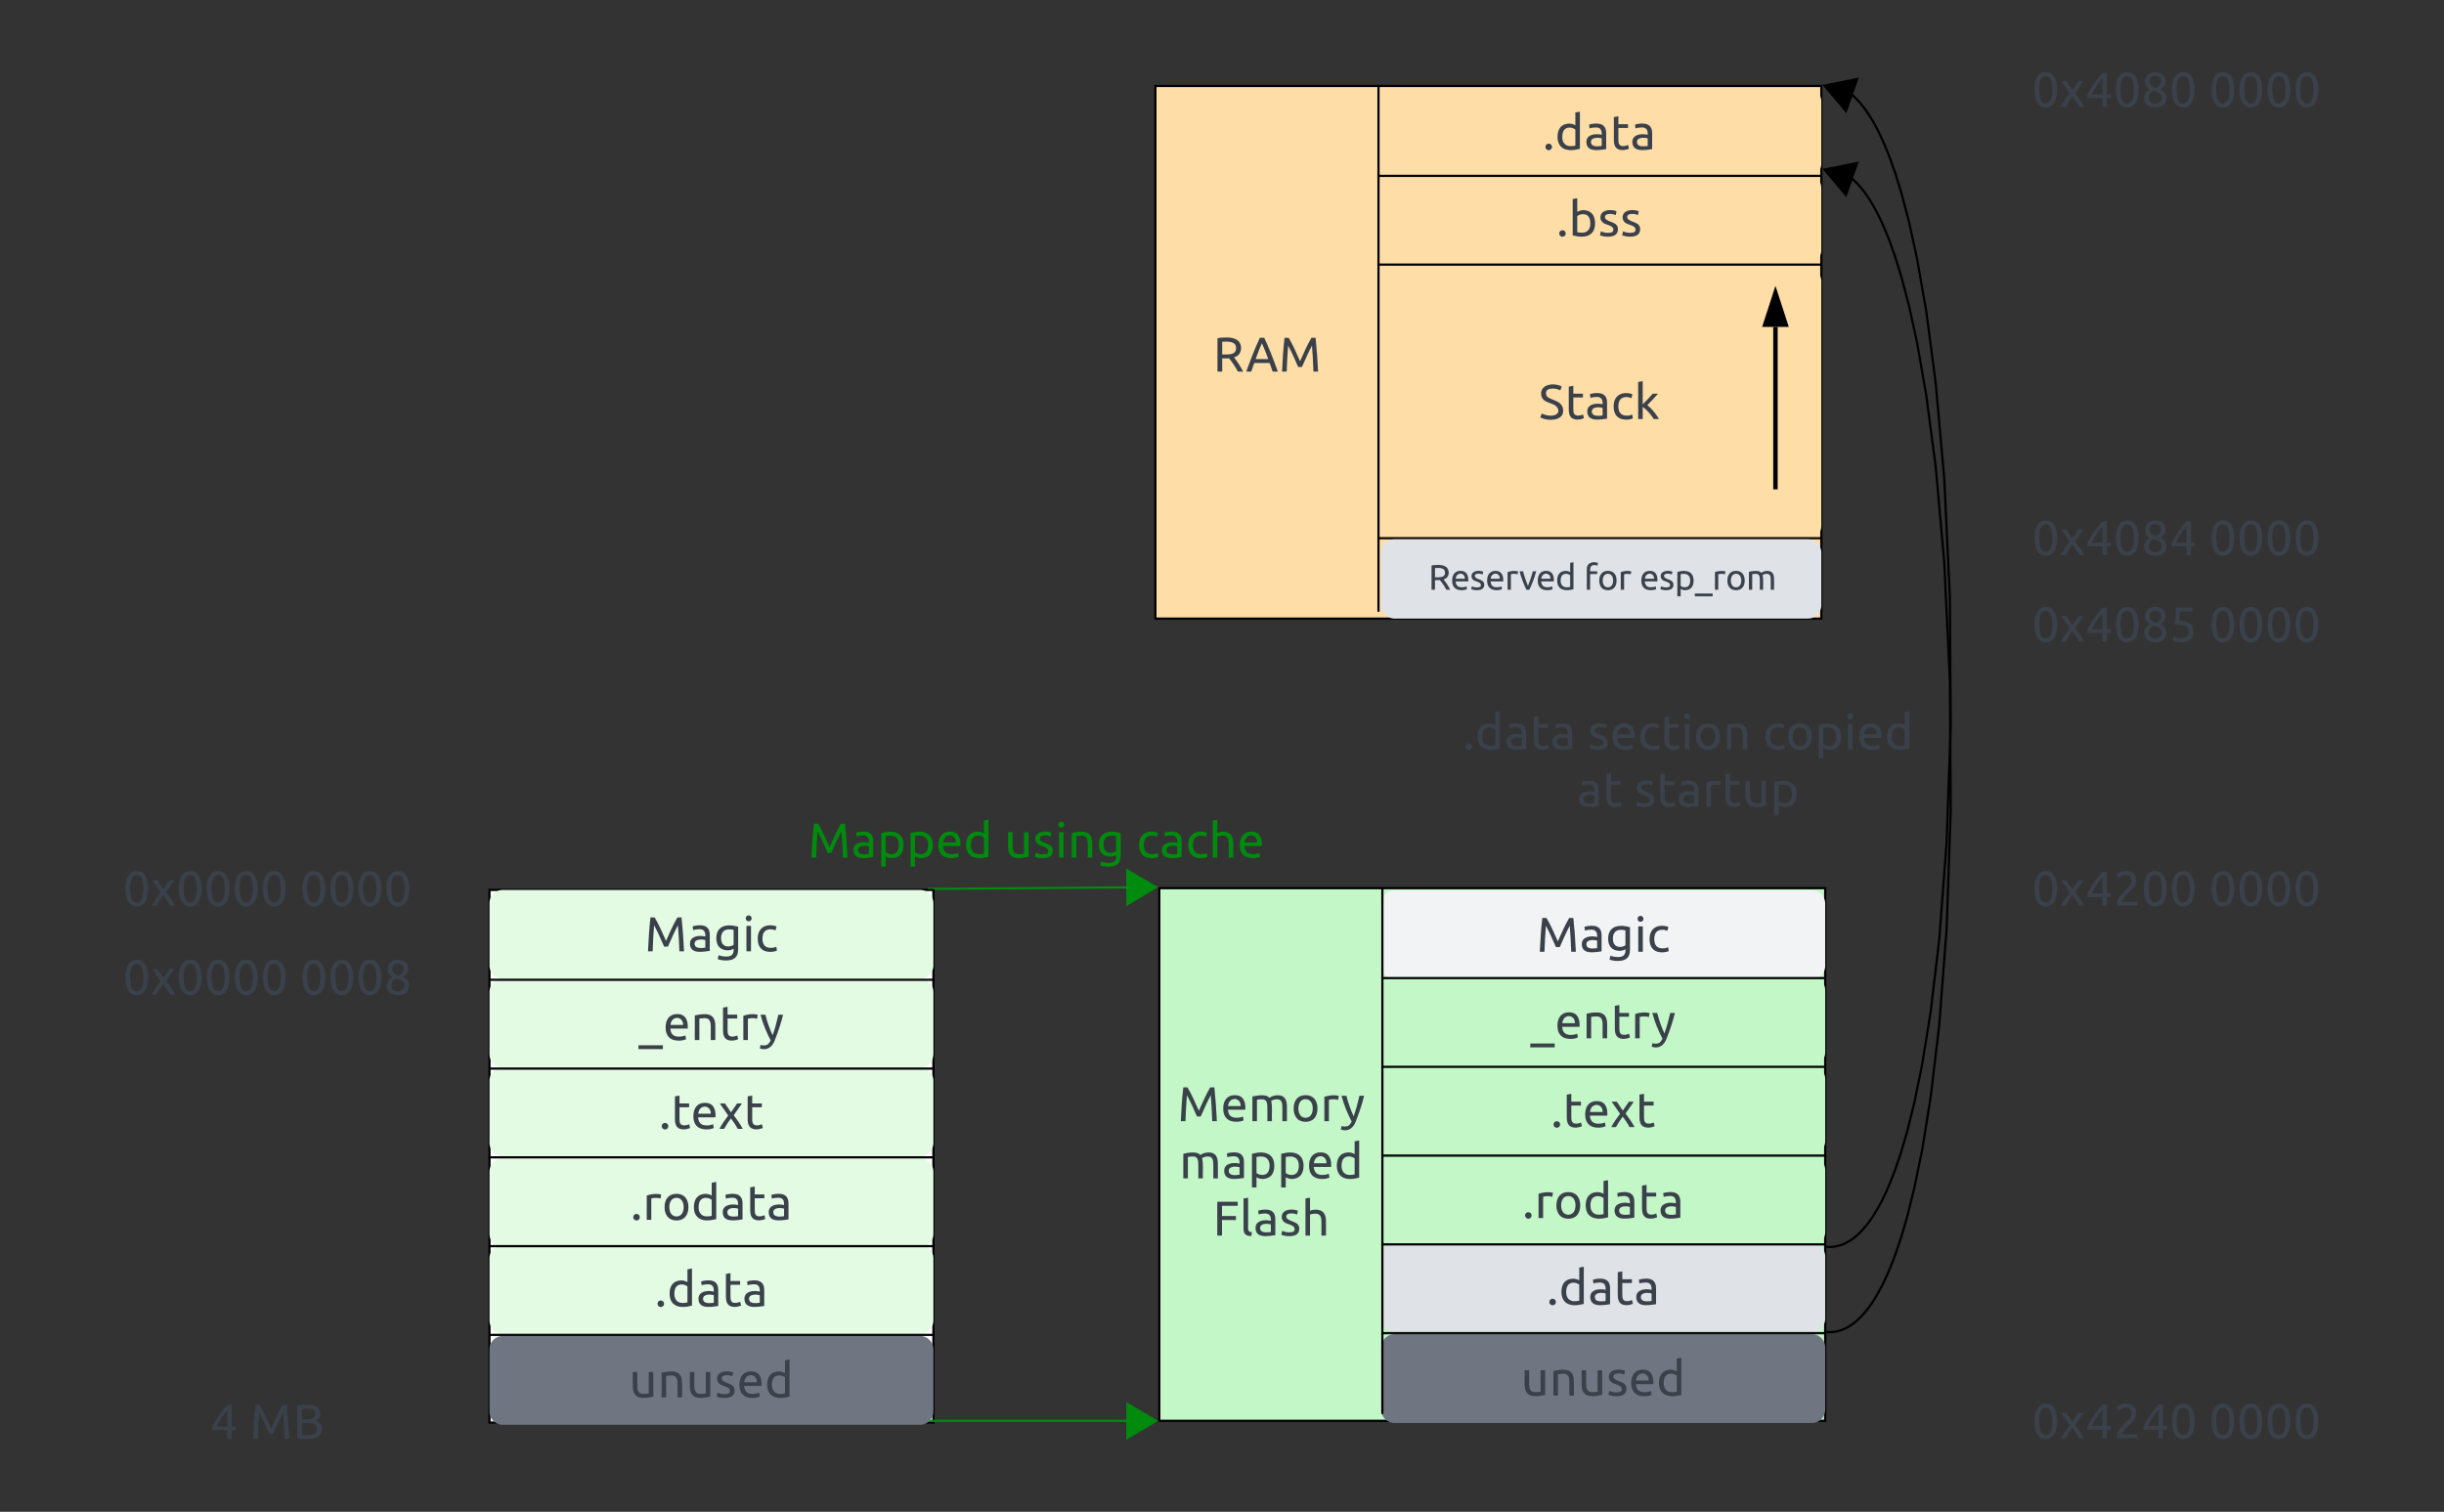 <svg xmlns="http://www.w3.org/2000/svg" xmlns:xlink="http://www.w3.org/1999/xlink" xmlns:lucid="lucid" width="1101" height="681.21"><rect width="100%" height="100%" fill="#333333" stroke="none"/><g transform="translate(-79.5 40.5)" lucid:page-tab-id="0_0"><path d="M300 360.5h200v240H300z" stroke="#000" fill="#fff"/><path d="M300 406.5a6 6 0 0 1 6-6h188a6 6 0 0 1 6 6v28a6 6 0 0 1-6 6H306a6 6 0 0 1-6-6z" stroke="#000" stroke-opacity="0" fill="#e3fae3"/><use xlink:href="#a" transform="matrix(1,0,0,1,305,405.5) translate(62.167 22.649)"/><path d="M300 446.5a6 6 0 0 1 6-6h188a6 6 0 0 1 6 6v28a6 6 0 0 1-6 6H306a6 6 0 0 1-6-6z" stroke="#000" stroke-opacity="0" fill="#e3fae3"/><use xlink:href="#b" transform="matrix(1,0,0,1,305,445.5) translate(71.333 22.649)"/><path d="M300 487.5a6 6 0 0 1 6-6h188a6 6 0 0 1 6 6v28a6 6 0 0 1-6 6H306a6 6 0 0 1-6-6z" stroke="#000" stroke-opacity="0" fill="#e3fae3"/><use xlink:href="#c" transform="matrix(1,0,0,1,305,486.5) translate(58.5 22.649)"/><path d="M300 526.5a6 6 0 0 1 6-6h188a6 6 0 0 1 6 6v28a6 6 0 0 1-6 6H306a6 6 0 0 1-6-6z" stroke="#000" stroke-opacity="0" fill="#e3fae3"/><use xlink:href="#d" transform="matrix(1,0,0,1,305,525.5) translate(69.433 22.649)"/><path d="M300 567.5a6 6 0 0 1 6-6h188a6 6 0 0 1 6 6v28a6 6 0 0 1-6 6H306a6 6 0 0 1-6-6z" stroke="#000" stroke-opacity="0" fill="#6f7681"/><use xlink:href="#e" transform="matrix(1,0,0,1,305,566.5) translate(57.889 22.649)"/><path d="M300 366.5a6 6 0 0 1 6-6h188a6 6 0 0 1 6 6v28a6 6 0 0 1-6 6H306a6 6 0 0 1-6-6z" stroke="#000" stroke-opacity="0" fill="#e3fae3"/><use xlink:href="#f" transform="matrix(1,0,0,1,305,365.5) translate(64.9 22.649)"/><path d="M300.25 521a.25.25 0 0 1 .25-.25h199a.25.25 0 0 1 .25.25.25.25 0 0 1-.25.25h-199a.25.25 0 0 1-.25-.25zM300.25 401a.25.25 0 0 1 .25-.25h199a.25.25 0 0 1 .25.25.25.25 0 0 1-.25.25h-199a.25.25 0 0 1-.25-.25zM300.25 441a.25.25 0 0 1 .25-.25h199a.25.25 0 0 1 .25.25.25.25 0 0 1-.25.25h-199a.25.25 0 0 1-.25-.25zM300.25 481a.25.25 0 0 1 .25-.25h199a.25.25 0 0 1 .25.25.25.25 0 0 1-.25.25h-199a.25.25 0 0 1-.25-.25zM300.25 561a.25.25 0 0 1 .25-.25h199a.25.25 0 0 1 .25.25.25.25 0 0 1-.25.25h-199a.25.25 0 0 1-.25-.25z" stroke="#000" stroke-width=".5" fill="none"/><path d="M100 346a6 6 0 0 1 6-6h188a6 6 0 0 1 6 6v28a6 6 0 0 1-6 6H106a6 6 0 0 1-6-6z" stroke="#000" stroke-opacity="0" fill="#fff" fill-opacity="0"/><use xlink:href="#g" transform="matrix(1,0,0,1,105,345) translate(29.867 22.586)"/><use xlink:href="#h" transform="matrix(1,0,0,1,105,345) translate(109.644 22.586)"/><path d="M100 386a6 6 0 0 1 6-6h188a6 6 0 0 1 6 6v28a6 6 0 0 1-6 6H106a6 6 0 0 1-6-6z" stroke="#000" stroke-opacity="0" fill="#fff" fill-opacity="0"/><use xlink:href="#g" transform="matrix(1,0,0,1,105,385) translate(29.867 22.586)"/><use xlink:href="#i" transform="matrix(1,0,0,1,105,385) translate(109.644 22.586)"/><path d="M100 586.2a6 6 0 0 1 6-6h188a6 6 0 0 1 6 6v28a6 6 0 0 1-6 6H106a6 6 0 0 1-6-6z" stroke="#000" stroke-opacity="0" fill="#fff" fill-opacity="0"/><use xlink:href="#j" transform="matrix(1,0,0,1,105,585.215) translate(69.167 22.586)"/><use xlink:href="#k" transform="matrix(1,0,0,1,105,585.215) translate(87.011 22.586)"/><path d="M601.75 359.7h300v240.02h-300z" stroke="#000" fill="#c3f7c8"/><path d="M701.75 405.7a6 6 0 0 1 6-6h188a6 6 0 0 1 6 6v28a6 6 0 0 1-6 6h-188a6 6 0 0 1-6-6z" stroke="#000" stroke-opacity="0" fill="#c3f7c8"/><use xlink:href="#a" transform="matrix(1,0,0,1,706.755,404.715) translate(62.167 22.649)"/><path d="M701.75 445.7a6 6 0 0 1 6-6h188a6 6 0 0 1 6 6v28a6 6 0 0 1-6 6h-188a6 6 0 0 1-6-6z" stroke="#000" stroke-opacity="0" fill="#c3f7c8"/><use xlink:href="#b" transform="matrix(1,0,0,1,706.755,444.715) translate(71.333 22.649)"/><path d="M701.75 486.7a6 6 0 0 1 6-6h188a6 6 0 0 1 6 6v28.02a6 6 0 0 1-6 6h-188a6 6 0 0 1-6-6z" stroke="#000" stroke-opacity="0" fill="#c3f7c8"/><use xlink:href="#c" transform="matrix(1,0,0,1,706.755,485.715) translate(58.5 22.649)"/><path d="M701.75 525.7a6 6 0 0 1 6-6h188a6 6 0 0 1 6 6v28a6 6 0 0 1-6 6h-188a6 6 0 0 1-6-6z" stroke="#000" stroke-opacity="0" fill="#dfe3e8"/><use xlink:href="#d" transform="matrix(1,0,0,1,706.755,524.715) translate(69.433 22.649)"/><path d="M701.75 566.7a6 6 0 0 1 6-6h188a6 6 0 0 1 6 6v28a6 6 0 0 1-6 6h-188a6 6 0 0 1-6-6z" stroke="#000" stroke-opacity="0" fill="#6f7681"/><use xlink:href="#e" transform="matrix(1,0,0,1,706.755,565.715) translate(57.889 22.649)"/><path d="M701.75 366.7a6 6 0 0 1 6-6h188a6 6 0 0 1 6 6v28a6 6 0 0 1-6 6h-188a6 6 0 0 1-6-6z" stroke="#000" stroke-opacity="0" fill="#f2f3f5"/><use xlink:href="#f" transform="matrix(1,0,0,1,706.755,365.715) translate(64.9 22.649)"/><path d="M702 520.2a.25.25 0 0 1 .25-.24h199a.25.25 0 0 1 .25.25.25.25 0 0 1-.25.26h-199a.25.25 0 0 1-.25-.25zM702 400.2a.25.25 0 0 1 .25-.24h199a.25.25 0 0 1 .25.25.25.25 0 0 1-.25.26h-199a.25.25 0 0 1-.25-.25zM702 440.2a.25.25 0 0 1 .25-.24h199a.25.25 0 0 1 .25.25.25.25 0 0 1-.25.26h-199a.25.25 0 0 1-.25-.25zM702 480.2a.25.25 0 0 1 .25-.24h199a.25.25 0 0 1 .25.25.25.25 0 0 1-.25.26h-199a.25.25 0 0 1-.25-.25zM702 560.2a.25.25 0 0 1 .25-.24h199a.25.25 0 0 1 .25.25.25.25 0 0 1-.25.26h-199a.25.25 0 0 1-.25-.25z" stroke="#000" stroke-width=".5" fill="none"/><path d="M702.25 359.96a.25.25 0 0 1 .25.25v236a.25.25 0 0 1-.25.26.25.25 0 0 1-.25-.25v-236a.25.25 0 0 1 .25-.24z" stroke="#000" stroke-width=".5" fill="none"/><path d="M601.75 442.55a6 6 0 0 1 6-6h89a6 6 0 0 1 6 6v75.33a6 6 0 0 1-6 6h-89a6 6 0 0 1-6-6z" stroke="#000" stroke-opacity="0" fill="#fff" fill-opacity="0"/><use xlink:href="#l" transform="matrix(1,0,0,1,606.755,441.548) translate(3.178 23.149)"/><use xlink:href="#m" transform="matrix(1,0,0,1,606.755,441.548) translate(4.022 48.926)"/><use xlink:href="#n" transform="matrix(1,0,0,1,606.755,441.548) translate(19.178 74.704)"/><path d="M600-1.76h300v240H600z" stroke="#000" fill="#ffdda6"/><path d="M700 44.24a6 6 0 0 1 6-6h188a6 6 0 0 1 6 6v28a6 6 0 0 1-6 6H706a6 6 0 0 1-6-6z" stroke="#000" stroke-opacity="0" fill="#ffdda6"/><use xlink:href="#o" transform="matrix(1,0,0,1,705,43.243) translate(75.633 22.649)"/><path d="M700 86.24a6 6 0 0 1 6-6h188a6 6 0 0 1 6 6V196.5a6 6 0 0 1-6 6H706a6 6 0 0 1-6-6z" stroke="#000" stroke-opacity="0" fill="#ffdda6"/><use xlink:href="#p" transform="matrix(1,0,0,1,705,85.243) translate(67.633 63.086)"/><path d="M700 5.24a6 6 0 0 1 6-6h188a6 6 0 0 1 6 6v28a6 6 0 0 1-6 6H706a6 6 0 0 1-6-6z" stroke="#000" stroke-opacity="0" fill="#ffdda6"/><use xlink:href="#d" transform="matrix(1,0,0,1,705,4.243) translate(69.433 22.649)"/><path d="M700.25 38.74a.25.25 0 0 1 .25-.25h199a.25.25 0 0 1 .25.24.25.25 0 0 1-.25.25h-199a.25.25 0 0 1-.25-.26zM700.25 78.74a.25.25 0 0 1 .25-.25h199a.25.25 0 0 1 .25.24.25.25 0 0 1-.25.25h-199a.25.25 0 0 1-.25-.26z" stroke="#000" stroke-width=".5" fill="none"/><path d="M700.5-1.5a.25.25 0 0 1 .25.24v236a.25.25 0 0 1-.25.25.25.25 0 0 1-.25-.26v-236a.25.25 0 0 1 .25-.25z" stroke="#000" stroke-width=".5" fill="none"/><path d="M600 94.74a6 6 0 0 1 6-6h89a6 6 0 0 1 6 6v48a6 6 0 0 1-6 6h-89a6 6 0 0 1-6-6z" stroke="#000" stroke-opacity="0" fill="#fff" fill-opacity="0"/><use xlink:href="#q" transform="matrix(1,0,0,1,605,93.743) translate(21.022 33.211)"/><path d="M498.75 599.74h95.63" stroke="#008a0e" stroke-linejoin="round" fill="none"/><path d="M498.76 599.24v1h-1.1l.58-.5.43-.5z" stroke="#008a0e" stroke-width=".05" fill="#008a0e"/><path d="M600.27 599.74l-12.9 7.64V592.1z" stroke="#008a0e" fill="#008a0e"/><path d="M501 360l93.38-.73" stroke="#008a0e" stroke-linejoin="round" fill="none"/><path d="M501.02 360.5h-.52v-.5h-3v-.48l3.5-.02z" stroke="#008a0e" stroke-width=".05" fill="#008a0e"/><path d="M600.27 359.22l-12.85 7.74-.12-15.27z" stroke="#008a0e" fill="#008a0e"/><use xlink:href="#r" transform="matrix(1,0,0,1,443.54,325.212) translate(0.01 20.711)"/><use xlink:href="#s" transform="matrix(1,0,0,1,443.54,325.212) translate(88.41 20.711)"/><use xlink:href="#t" transform="matrix(1,0,0,1,443.54,325.212) translate(147.966 20.711)"/><path d="M902.76 559.74h.2l.67.02h.68l.68-.06.66-.08.67-.1.67-.13.67-.17.67-.2.7-.22.68-.25.7-.3.73-.35.75-.4.75-.43.8-.5.8-.6.85-.64.9-.75.93-.85.98-.98 1.05-1.13 1.13-1.3 1.2-1.53 1.27-1.8 1.4-2.14 1.5-2.54 1.68-3.08 1.83-3.76 2.05-4.66 2.27-5.86 2.54-7.48 2.86-9.73 3.2-12.9 3.57-17.37 3.82-23.75 3.85-32.5 3.32-43.3 1.86-53.57-.38-58.07-2.56-53.5-3.86-43.1-4.24-32.13-4.07-23.34-3.7-16.97-3.3-12.5-2.88-9.4-2.55-7.2-2.26-5.6-2-4.43-1.8-3.58-1.63-2.9-1.47-2.4-1.35-2.02-1.23-1.68-1.15-1.43-1.07-1.22-1-1.06-.94-.9-.88-.8-.84-.7-.8-.6-.78-.52-.74-.46-.72-.4-.7-.37-.67-.32-.66-.27-.64-.23-.08-.03" stroke="#000" stroke-linejoin="round" fill="none"/><path d="M902.8 559.24l-.06 1-.5-.02v-1z" stroke="#000" stroke-width=".05"/><path d="M901.43 35.9l14.7-2.92-5.06 14.4z" stroke="#000"/><path d="M902.76 521.36h.2l.68.02.67-.02.68-.04.67-.08.66-.1.68-.13.66-.15.68-.2.68-.22.7-.26.7-.3.72-.35.73-.4.76-.44.8-.5.82-.58.85-.65.9-.75.92-.85.98-.98 1.04-1.13 1.12-1.3 1.2-1.54 1.28-1.8 1.4-2.13 1.5-2.55 1.68-3.07 1.83-3.77 2.04-4.66 2.27-5.86 2.54-7.48 2.86-9.73 3.2-12.9 3.56-17.35 3.83-23.73 3.85-32.45 3.3-43.24 1.88-53.48-.38-57.94-2.55-53.4-3.86-43.03-4.23-32.1-4.07-23.33-3.7-16.96-3.3-12.5-2.88-9.4-2.56-7.2-2.26-5.6-2-4.43-1.8-3.57-1.63-2.9-1.48-2.42-1.35-2-1.24-1.68-1.15-1.43-1.07-1.23-1-1.06-.94-.9-.9-.8-.83-.68-.82-.6-.77-.53-.73-.47-.72-.4-.7-.37-.67-.3-.66-.3-.65-.22-.1-.03" stroke="#000" stroke-linejoin="round" fill="none"/><path d="M902.8 520.86l-.06 1-.5-.03v-1z" stroke="#000" stroke-width=".05"/><path d="M901.43-1.93l14.7-2.93-5.05 14.4z" stroke="#000"/><path d="M720 274.2a6 6 0 0 1 6-6h228a6 6 0 0 1 6 6v49.56a6 6 0 0 1-6 6H726a6 6 0 0 1-6-6z" stroke="#000" stroke-opacity="0" fill="#fff" fill-opacity="0"/><use xlink:href="#u" transform="matrix(1,0,0,1,725,273.201) translate(13.4 23.961)"/><use xlink:href="#v" transform="matrix(1,0,0,1,725,273.201) translate(69.756 23.961)"/><use xlink:href="#w" transform="matrix(1,0,0,1,725,273.201) translate(148.689 23.961)"/><use xlink:href="#x" transform="matrix(1,0,0,1,725,273.201) translate(64.822 49.739)"/><use xlink:href="#y" transform="matrix(1,0,0,1,725,273.201) translate(90.756 49.739)"/><path d="M960 346a6 6 0 0 1 6-6h188a6 6 0 0 1 6 6v28a6 6 0 0 1-6 6H966a6 6 0 0 1-6-6z" stroke="#000" stroke-opacity="0" fill="#fff" fill-opacity="0"/><use xlink:href="#z" transform="matrix(1,0,0,1,965,345) translate(29.867 22.586)"/><use xlink:href="#h" transform="matrix(1,0,0,1,965,345) translate(109.644 22.586)"/><path d="M960 586a6 6 0 0 1 6-6h188a6 6 0 0 1 6 6v28a6 6 0 0 1-6 6H966a6 6 0 0 1-6-6z" stroke="#000" stroke-opacity="0" fill="#fff" fill-opacity="0"/><use xlink:href="#A" transform="matrix(1,0,0,1,965,585) translate(29.867 22.586)"/><use xlink:href="#h" transform="matrix(1,0,0,1,965,585) translate(109.644 22.586)"/><path d="M960-14a6 6 0 0 1 6-6h188a6 6 0 0 1 6 6v28a6 6 0 0 1-6 6H966a6 6 0 0 1-6-6z" stroke="#000" stroke-opacity="0" fill="#fff" fill-opacity="0"/><g><use xlink:href="#B" transform="matrix(1,0,0,1,965,-15) translate(29.867 22.586)"/><use xlink:href="#h" transform="matrix(1,0,0,1,965,-15) translate(109.644 22.586)"/></g><path d="M960 227a6 6 0 0 1 6-6h188a6 6 0 0 1 6 6v28a6 6 0 0 1-6 6H966a6 6 0 0 1-6-6z" stroke="#000" stroke-opacity="0" fill="#fff" fill-opacity="0"/><g><use xlink:href="#C" transform="matrix(1,0,0,1,965,226) translate(29.867 22.586)"/><use xlink:href="#h" transform="matrix(1,0,0,1,965,226) translate(109.644 22.586)"/></g><path d="M879.33 179v-72.2M879.33 178.97V180" stroke="#000" stroke-width="2" fill="none"/><path d="M879.33 91.55l4.64 14.26h-9.27z" stroke="#000" stroke-width="2"/><path d="M700.25 202a.25.25 0 0 1 .25-.25h199a.25.25 0 0 1 .25.25.25.25 0 0 1-.25.25h-199a.25.25 0 0 1-.25-.25z" stroke="#000" stroke-width=".5" fill="none"/><path d="M701.75 208.5a6 6 0 0 1 6-6H894a6 6 0 0 1 6 6v23.74a6 6 0 0 1-6 6H707.75a6 6 0 0 1-6-6z" stroke="#000" stroke-opacity="0" fill="#dfe3e8"/><g><use xlink:href="#D" transform="matrix(1,0,0,1,706.755,207.5) translate(16.232 17.748)"/><use xlink:href="#E" transform="matrix(1,0,0,1,706.755,207.5) translate(86.279 17.748)"/><use xlink:href="#F" transform="matrix(1,0,0,1,706.755,207.5) translate(111.308 17.748)"/></g><path d="M960 188a6 6 0 0 1 6-6h188a6 6 0 0 1 6 6v28a6 6 0 0 1-6 6H966a6 6 0 0 1-6-6z" stroke="#000" stroke-opacity="0" fill="#fff" fill-opacity="0"/><g><use xlink:href="#G" transform="matrix(1,0,0,1,965,187) translate(29.867 22.586)"/><use xlink:href="#h" transform="matrix(1,0,0,1,965,187) translate(109.644 22.586)"/></g><defs><path fill="#3a414a" d="M-2 106h500v79H-2v-79" id="H"/><path fill="#3a414a" d="M315 12C141 9 53-87 53-259c0-164 81-274 237-274 163 0 227 118 216 298H150c9 108 58 165 175 165 54 0 101-11 133-25l13 78c-33 16-99 31-156 29zm95-322c8-101-82-177-178-132-47 22-73 71-80 132h258" id="I"/><path fill="#3a414a" d="M279-449c-36 1-74 4-104 10V0H82v-505c55-13 130-26 207-26 153 0 213 87 213 239V0h-93v-272c1-107-22-180-130-177" id="J"/><path fill="#3a414a" d="M257 11C121 11 76-66 76-201v-464l93-16v161h197v78H169v240c-1 80 17 131 96 131 43 0 79-13 103-23l18 77c-27 12-82 28-129 28" id="K"/><path fill="#3a414a" d="M82-498c73-28 204-47 296-18l-16 81c-44-19-138-19-187-2V0H82v-498" id="L"/><path fill="#3a414a" d="M266-100c50-137 84-270 119-420h96C435-330 371-148 306 16 261 129 164 226 4 172l17-75c41 21 118 16 149-11 20-17 39-42 56-79C145-149 66-333 18-520h100c37 148 89 293 148 420" id="M"/><g id="a"><use transform="matrix(0.022,0,0,0.022,0,0)" xlink:href="#H"/><use transform="matrix(0.022,0,0,0.022,11.022,0)" xlink:href="#I"/><use transform="matrix(0.022,0,0,0.022,23.533,0)" xlink:href="#J"/><use transform="matrix(0.022,0,0,0.022,36.378,0)" xlink:href="#K"/><use transform="matrix(0.022,0,0,0.022,45.4,0)" xlink:href="#L"/><use transform="matrix(0.022,0,0,0.022,54.533,0)" xlink:href="#M"/></g><path fill="#3a414a" d="M125-121c39 0 67 30 67 67s-28 67-67 67-67-30-67-67 28-67 67-67" id="N"/><path fill="#3a414a" d="M18 0c47-93 120-191 180-273L26-520h105l124 182 125-182h99L311-279C371-196 448-94 495 0H393c-39-75-91-148-140-214-49 66-99 140-139 214H18" id="O"/><g id="b"><use transform="matrix(0.022,0,0,0.022,0,0)" xlink:href="#N"/><use transform="matrix(0.022,0,0,0.022,5.556,0)" xlink:href="#K"/><use transform="matrix(0.022,0,0,0.022,14.356,0)" xlink:href="#I"/><use transform="matrix(0.022,0,0,0.022,26.867,0)" xlink:href="#O"/><use transform="matrix(0.022,0,0,0.022,38.311,0)" xlink:href="#K"/></g><path fill="#3a414a" d="M297-533c160 0 244 110 244 273S457 13 297 13 53-97 53-260s84-273 244-273zm0 464c98 0 147-85 147-191s-49-191-147-191-147 85-147 191S199-69 297-69" id="P"/><path fill="#3a414a" d="M315-70c41 0 75-4 103-11v-329c-24-19-73-42-119-40-110 2-147 80-149 190-2 113 59 189 165 190zm-28-462c51-2 103 18 131 35v-263l93-16v761C458-1 388 13 314 12 145 7 53-90 53-260c0-162 75-266 234-272" id="Q"/><path fill="#3a414a" d="M139-156c0 106 132 93 220 82v-155c-78-22-220-23-220 73zm-94 1c-2-152 173-180 314-148 5-94-26-150-117-150-50 0-101 8-132 20l-11-77c32-13 99-23 151-23 135 0 201 66 200 199V-9C390 1 319 11 247 11 126 11 46-34 45-155" id="R"/><g id="c"><use transform="matrix(0.022,0,0,0.022,0,0)" xlink:href="#N"/><use transform="matrix(0.022,0,0,0.022,5.556,0)" xlink:href="#L"/><use transform="matrix(0.022,0,0,0.022,14.222,0)" xlink:href="#P"/><use transform="matrix(0.022,0,0,0.022,27.422,0)" xlink:href="#Q"/><use transform="matrix(0.022,0,0,0.022,40.6,0)" xlink:href="#R"/><use transform="matrix(0.022,0,0,0.022,52.289,0)" xlink:href="#K"/><use transform="matrix(0.022,0,0,0.022,61.311,0)" xlink:href="#R"/></g><g id="d"><use transform="matrix(0.022,0,0,0.022,0,0)" xlink:href="#N"/><use transform="matrix(0.022,0,0,0.022,5.556,0)" xlink:href="#Q"/><use transform="matrix(0.022,0,0,0.022,18.733,0)" xlink:href="#R"/><use transform="matrix(0.022,0,0,0.022,30.422,0)" xlink:href="#K"/><use transform="matrix(0.022,0,0,0.022,39.444,0)" xlink:href="#R"/></g><path fill="#3a414a" d="M300-71c36 0 74-3 103-10v-439h93v505C441-2 367 11 290 11 138 11 76-78 76-228v-292h93v272c2 116 24 177 131 177" id="S"/><path fill="#3a414a" d="M59-97c36 13 83 32 144 30 63-2 112-9 112-63 0-99-160-93-221-153-24-24-44-52-44-100 0-151 196-178 331-127l-17 80c-60-35-257-49-214 69 69 92 264 59 259 227-2 107-89 146-206 146C133 12 82-2 42-17" id="T"/><g id="e"><use transform="matrix(0.022,0,0,0.022,0,0)" xlink:href="#S"/><use transform="matrix(0.022,0,0,0.022,12.844,0)" xlink:href="#J"/><use transform="matrix(0.022,0,0,0.022,25.689,0)" xlink:href="#S"/><use transform="matrix(0.022,0,0,0.022,38.533,0)" xlink:href="#T"/><use transform="matrix(0.022,0,0,0.022,48.533,0)" xlink:href="#I"/><use transform="matrix(0.022,0,0,0.022,61.044,0)" xlink:href="#Q"/></g><path fill="#3a414a" d="M682-533C610-400 540-239 477-96h-78c-63-145-132-302-205-437-15 163-23 356-30 533H69c10-236 25-474 51-693h85c86 143 163 321 233 480 71-159 147-337 233-480h85c23 223 40 454 51 693h-95c-7-177-15-370-30-533" id="U"/><path fill="#3a414a" d="M252 108c114 0 161-44 156-160-25 15-79 35-127 33-151-6-228-96-228-252 0-162 90-254 252-260 75-2 141 15 195 27v464c0 164-85 227-250 228-62 1-124-12-168-27l17-81c38 15 98 28 153 28zm38-207c46 2 92-16 117-35v-304c-29-7-58-11-101-11-102-1-157 76-156 179 2 102 44 167 140 171" id="V"/><path fill="#3a414a" d="M175 0H82v-520h93V0zm13-675c0 35-26 61-60 61s-60-26-60-61 26-61 60-61 60 26 60 61" id="W"/><path fill="#3a414a" d="M447-14c-35 17-88 26-139 26C139 12 53-90 53-259c0-187 118-299 319-268 23 4 46 10 67 19l-21 79c-28-13-66-22-107-22-111 1-162 75-161 192 1 118 51 189 170 189 43 1 87-10 114-22" id="X"/><g id="f"><use transform="matrix(0.022,0,0,0.022,0,0)" xlink:href="#U"/><use transform="matrix(0.022,0,0,0.022,19.444,0)" xlink:href="#R"/><use transform="matrix(0.022,0,0,0.022,31.133,0)" xlink:href="#V"/><use transform="matrix(0.022,0,0,0.022,44.067,0)" xlink:href="#W"/><use transform="matrix(0.022,0,0,0.022,49.778,0)" xlink:href="#X"/></g><path fill="#3a414a" d="M284 15C113 15 52-150 52-347s61-362 232-362 232 165 232 362S455 15 284 15zm64-105c75-64 80-230 64-365-11-87-37-172-128-172-152 0-143 232-128 388 8 87 37 172 128 172 25 0 47-8 64-23" id="Y"/><g id="g"><use transform="matrix(0.022,0,0,0.022,0,0)" xlink:href="#Y"/><use transform="matrix(0.022,0,0,0.022,12.622,0)" xlink:href="#O"/><use transform="matrix(0.022,0,0,0.022,24.067,0)" xlink:href="#Y"/><use transform="matrix(0.022,0,0,0.022,36.689,0)" xlink:href="#Y"/><use transform="matrix(0.022,0,0,0.022,49.311,0)" xlink:href="#Y"/><use transform="matrix(0.022,0,0,0.022,61.933,0)" xlink:href="#Y"/></g><g id="h"><use transform="matrix(0.022,0,0,0.022,0,0)" xlink:href="#Y"/><use transform="matrix(0.022,0,0,0.022,12.622,0)" xlink:href="#Y"/><use transform="matrix(0.022,0,0,0.022,25.244,0)" xlink:href="#Y"/><use transform="matrix(0.022,0,0,0.022,37.867,0)" xlink:href="#Y"/></g><path fill="#3a414a" d="M494-528c0 86-50 135-103 171 79 37 120 96 120 177 0 132-91 195-228 195C147 15 57-49 57-175c0-91 56-141 114-179-65-37-98-92-98-165 0-121 86-190 211-190s210 64 210 181zM245-324c-53 30-94 73-94 150 0 74 53 109 133 112 98 3 162-77 121-168-25-57-90-78-160-94zm64-59c51-32 92-67 92-146 0-64-47-98-117-103-109-8-151 120-85 191 26 28 64 47 110 58" id="Z"/><g id="i"><use transform="matrix(0.022,0,0,0.022,0,0)" xlink:href="#Y"/><use transform="matrix(0.022,0,0,0.022,12.622,0)" xlink:href="#Y"/><use transform="matrix(0.022,0,0,0.022,25.244,0)" xlink:href="#Y"/><use transform="matrix(0.022,0,0,0.022,37.867,0)" xlink:href="#Z"/></g><path fill="#3a414a" d="M42-240c77-166 189-328 311-453h89v440h82v76h-82V0h-90v-177H42v-63zm310-343c-86 94-162 208-220 330h220v-330" id="aa"/><use transform="matrix(0.022,0,0,0.022,0,0)" xlink:href="#aa" id="j"/><path fill="#3a414a" d="M594-203C589-38 465 6 275 6 209 6 142 1 88-11v-672c188-30 472-44 472 165 1 79-42 125-99 148 77 24 136 68 133 167zm-100 1c0-142-168-119-310-121v244c136 8 310 16 310-123zm-34-309c0-119-159-112-276-104v214c128 0 276 15 276-110" id="ab"/><g id="k"><use transform="matrix(0.022,0,0,0.022,0,0)" xlink:href="#U"/><use transform="matrix(0.022,0,0,0.022,19.444,0)" xlink:href="#ab"/></g><path fill="#3a414a" d="M278-449c-36 0-74 4-103 10V0H82v-505c94-23 290-55 347 27 41-28 96-52 166-53 149-3 194 91 194 239V0h-93v-272c0-100-11-177-111-177-50 0-96 17-119 35 30 114 10 276 16 414h-93v-272c0-99-12-179-111-177" id="ac"/><g id="l"><use transform="matrix(0.022,0,0,0.022,0,0)" xlink:href="#U"/><use transform="matrix(0.022,0,0,0.022,19.444,0)" xlink:href="#I"/><use transform="matrix(0.022,0,0,0.022,31.956,0)" xlink:href="#ac"/><use transform="matrix(0.022,0,0,0.022,51.178,0)" xlink:href="#P"/><use transform="matrix(0.022,0,0,0.022,64.378,0)" xlink:href="#L"/><use transform="matrix(0.022,0,0,0.022,73.511,0)" xlink:href="#M"/></g><path fill="#3a414a" d="M294-70c109-2 147-79 149-189 2-113-59-188-165-189-45 0-73 2-103 10v328c24 19 73 42 119 40zm-15-461c169 5 261 102 261 272C540-98 465 6 306 12c-51 2-103-18-131-35v208H82v-689c54-12 122-29 197-27" id="ad"/><g id="m"><use transform="matrix(0.022,0,0,0.022,0,0)" xlink:href="#ac"/><use transform="matrix(0.022,0,0,0.022,19.222,0)" xlink:href="#R"/><use transform="matrix(0.022,0,0,0.022,30.911,0)" xlink:href="#ad"/><use transform="matrix(0.022,0,0,0.022,44.089,0)" xlink:href="#ad"/><use transform="matrix(0.022,0,0,0.022,57.267,0)" xlink:href="#I"/><use transform="matrix(0.022,0,0,0.022,69.778,0)" xlink:href="#Q"/></g><path fill="#3a414a" d="M88 0v-693h418v83H185v209h285v82H185V0H88" id="ae"/><path fill="#3a414a" d="M173-151c-3 59 26 79 78 83l-13 78C129 7 80-30 80-136v-624l93-16v625" id="af"/><path fill="#3a414a" d="M279-449c-38 1-76 8-104 17V0H82v-760l93-16v266c32-12 72-21 114-21 153-1 213 87 213 239V0h-93v-272c1-107-22-181-130-177" id="ag"/><g id="n"><use transform="matrix(0.022,0,0,0.022,0,0)" xlink:href="#ae"/><use transform="matrix(0.022,0,0,0.022,12.022,0)" xlink:href="#af"/><use transform="matrix(0.022,0,0,0.022,18.178,0)" xlink:href="#R"/><use transform="matrix(0.022,0,0,0.022,29.867,0)" xlink:href="#T"/><use transform="matrix(0.022,0,0,0.022,39.867,0)" xlink:href="#ag"/></g><path fill="#3a414a" d="M279 12C204 13 135-1 82-15v-745l93-16v279c28-17 80-37 131-35 159 6 234 110 234 272C540-90 448 7 279 12zm15-462c-46-2-95 21-119 40v329c28 7 62 11 103 11 106 0 167-77 165-190-2-110-39-188-149-190" id="ah"/><g id="o"><use transform="matrix(0.022,0,0,0.022,0,0)" xlink:href="#N"/><use transform="matrix(0.022,0,0,0.022,5.556,0)" xlink:href="#ah"/><use transform="matrix(0.022,0,0,0.022,18.733,0)" xlink:href="#T"/><use transform="matrix(0.022,0,0,0.022,28.733,0)" xlink:href="#T"/></g><path fill="#3a414a" d="M64-114c42 22 110 45 185 45 127 0 189-72 139-159-74-129-329-76-337-288-8-203 271-234 423-150l-31 79c-73-47-295-73-292 60 2 88 82 103 147 131 102 44 200 79 205 222C510 40 191 50 35-34" id="ai"/><path fill="#3a414a" d="M490-520c-69 78-147 159-220 234 93 75 176 181 240 286H401c-59-95-136-186-226-250V0H82v-760l93-16v474c70-69 142-144 206-218h109" id="aj"/><g id="p"><use transform="matrix(0.022,0,0,0.022,0,0)" xlink:href="#ai"/><use transform="matrix(0.022,0,0,0.022,11.911,0)" xlink:href="#K"/><use transform="matrix(0.022,0,0,0.022,20.933,0)" xlink:href="#R"/><use transform="matrix(0.022,0,0,0.022,32.622,0)" xlink:href="#X"/><use transform="matrix(0.022,0,0,0.022,43.044,0)" xlink:href="#aj"/></g><path fill="#3a414a" d="M571-481c0 104-59 163-144 191 67 84 137 186 186 290H507c-51-97-115-192-181-272-45 2-94 0-141 1V0H88v-683c49-13 125-17 184-17 175 0 299 58 299 219zm-102-1c0-139-153-139-284-130v261c140 0 284 11 284-131" id="ak"/><path fill="#3a414a" d="M10 0c89-244 173-472 279-693h89C484-472 568-243 657 0H551c-23-60-41-116-63-177H174L111 0H10zm450-257c-42-112-82-221-129-325-48 103-88 212-129 325h258" id="al"/><g id="q"><use transform="matrix(0.022,0,0,0.022,0,0)" xlink:href="#ak"/><use transform="matrix(0.022,0,0,0.022,14.689,0)" xlink:href="#al"/><use transform="matrix(0.022,0,0,0.022,29.511,0)" xlink:href="#U"/></g><path fill="#008a0e" d="M682-533C610-400 540-239 477-96h-78c-63-145-132-302-205-437-15 163-23 356-30 533H69c10-236 25-474 51-693h85c86 143 163 321 233 480 71-159 147-337 233-480h85c23 223 40 454 51 693h-95c-7-177-15-370-30-533" id="am"/><path fill="#008a0e" d="M139-156c0 106 132 93 220 82v-155c-78-22-220-23-220 73zm-94 1c-2-152 173-180 314-148 5-94-26-150-117-150-50 0-101 8-132 20l-11-77c32-13 99-23 151-23 135 0 201 66 200 199V-9C390 1 319 11 247 11 126 11 46-34 45-155" id="an"/><path fill="#008a0e" d="M294-70c109-2 147-79 149-189 2-113-59-188-165-189-45 0-73 2-103 10v328c24 19 73 42 119 40zm-15-461c169 5 261 102 261 272C540-98 465 6 306 12c-51 2-103-18-131-35v208H82v-689c54-12 122-29 197-27" id="ao"/><path fill="#008a0e" d="M315 12C141 9 53-87 53-259c0-164 81-274 237-274 163 0 227 118 216 298H150c9 108 58 165 175 165 54 0 101-11 133-25l13 78c-33 16-99 31-156 29zm95-322c8-101-82-177-178-132-47 22-73 71-80 132h258" id="ap"/><path fill="#008a0e" d="M315-70c41 0 75-4 103-11v-329c-24-19-73-42-119-40-110 2-147 80-149 190-2 113 59 189 165 190zm-28-462c51-2 103 18 131 35v-263l93-16v761C458-1 388 13 314 12 145 7 53-90 53-260c0-162 75-266 234-272" id="aq"/><g id="r"><use transform="matrix(0.022,0,0,0.022,0,0)" xlink:href="#am"/><use transform="matrix(0.022,0,0,0.022,19.444,0)" xlink:href="#an"/><use transform="matrix(0.022,0,0,0.022,31.133,0)" xlink:href="#ao"/><use transform="matrix(0.022,0,0,0.022,44.311,0)" xlink:href="#ao"/><use transform="matrix(0.022,0,0,0.022,57.489,0)" xlink:href="#ap"/><use transform="matrix(0.022,0,0,0.022,70,0)" xlink:href="#aq"/></g><path fill="#008a0e" d="M300-71c36 0 74-3 103-10v-439h93v505C441-2 367 11 290 11 138 11 76-78 76-228v-292h93v272c2 116 24 177 131 177" id="ar"/><path fill="#008a0e" d="M59-97c36 13 83 32 144 30 63-2 112-9 112-63 0-99-160-93-221-153-24-24-44-52-44-100 0-151 196-178 331-127l-17 80c-60-35-257-49-214 69 69 92 264 59 259 227-2 107-89 146-206 146C133 12 82-2 42-17" id="as"/><path fill="#008a0e" d="M175 0H82v-520h93V0zm13-675c0 35-26 61-60 61s-60-26-60-61 26-61 60-61 60 26 60 61" id="at"/><path fill="#008a0e" d="M279-449c-36 1-74 4-104 10V0H82v-505c55-13 130-26 207-26 153 0 213 87 213 239V0h-93v-272c1-107-22-180-130-177" id="au"/><path fill="#008a0e" d="M252 108c114 0 161-44 156-160-25 15-79 35-127 33-151-6-228-96-228-252 0-162 90-254 252-260 75-2 141 15 195 27v464c0 164-85 227-250 228-62 1-124-12-168-27l17-81c38 15 98 28 153 28zm38-207c46 2 92-16 117-35v-304c-29-7-58-11-101-11-102-1-157 76-156 179 2 102 44 167 140 171" id="av"/><g id="s"><use transform="matrix(0.022,0,0,0.022,0,0)" xlink:href="#ar"/><use transform="matrix(0.022,0,0,0.022,12.844,0)" xlink:href="#as"/><use transform="matrix(0.022,0,0,0.022,22.844,0)" xlink:href="#at"/><use transform="matrix(0.022,0,0,0.022,28.556,0)" xlink:href="#au"/><use transform="matrix(0.022,0,0,0.022,41.4,0)" xlink:href="#av"/></g><path fill="#008a0e" d="M447-14c-35 17-88 26-139 26C139 12 53-90 53-259c0-187 118-299 319-268 23 4 46 10 67 19l-21 79c-28-13-66-22-107-22-111 1-162 75-161 192 1 118 51 189 170 189 43 1 87-10 114-22" id="aw"/><path fill="#008a0e" d="M279-449c-38 1-76 8-104 17V0H82v-760l93-16v266c32-12 72-21 114-21 153-1 213 87 213 239V0h-93v-272c1-107-22-181-130-177" id="ax"/><g id="t"><use transform="matrix(0.022,0,0,0.022,0,0)" xlink:href="#aw"/><use transform="matrix(0.022,0,0,0.022,10.422,0)" xlink:href="#an"/><use transform="matrix(0.022,0,0,0.022,22.111,0)" xlink:href="#aw"/><use transform="matrix(0.022,0,0,0.022,32.533,0)" xlink:href="#ax"/><use transform="matrix(0.022,0,0,0.022,45.311,0)" xlink:href="#ap"/></g><g id="u"><use transform="matrix(0.022,0,0,0.022,0,0)" xlink:href="#N"/><use transform="matrix(0.022,0,0,0.022,5.556,0)" xlink:href="#Q"/><use transform="matrix(0.022,0,0,0.022,18.733,0)" xlink:href="#R"/><use transform="matrix(0.022,0,0,0.022,30.422,0)" xlink:href="#K"/><use transform="matrix(0.022,0,0,0.022,39.444,0)" xlink:href="#R"/></g><g id="v"><use transform="matrix(0.022,0,0,0.022,0,0)" xlink:href="#T"/><use transform="matrix(0.022,0,0,0.022,10,0)" xlink:href="#I"/><use transform="matrix(0.022,0,0,0.022,22.511,0)" xlink:href="#X"/><use transform="matrix(0.022,0,0,0.022,32.933,0)" xlink:href="#K"/><use transform="matrix(0.022,0,0,0.022,41.956,0)" xlink:href="#W"/><use transform="matrix(0.022,0,0,0.022,47.667,0)" xlink:href="#P"/><use transform="matrix(0.022,0,0,0.022,60.867,0)" xlink:href="#J"/></g><g id="w"><use transform="matrix(0.022,0,0,0.022,0,0)" xlink:href="#X"/><use transform="matrix(0.022,0,0,0.022,10.133,0)" xlink:href="#P"/><use transform="matrix(0.022,0,0,0.022,23.333,0)" xlink:href="#ad"/><use transform="matrix(0.022,0,0,0.022,36.511,0)" xlink:href="#W"/><use transform="matrix(0.022,0,0,0.022,42.222,0)" xlink:href="#I"/><use transform="matrix(0.022,0,0,0.022,54.733,0)" xlink:href="#Q"/></g><g id="x"><use transform="matrix(0.022,0,0,0.022,0,0)" xlink:href="#R"/><use transform="matrix(0.022,0,0,0.022,11.689,0)" xlink:href="#K"/></g><g id="y"><use transform="matrix(0.022,0,0,0.022,0,0)" xlink:href="#T"/><use transform="matrix(0.022,0,0,0.022,10,0)" xlink:href="#K"/><use transform="matrix(0.022,0,0,0.022,19.022,0)" xlink:href="#R"/><use transform="matrix(0.022,0,0,0.022,30.711,0)" xlink:href="#L"/><use transform="matrix(0.022,0,0,0.022,39.378,0)" xlink:href="#K"/><use transform="matrix(0.022,0,0,0.022,48.4,0)" xlink:href="#S"/><use transform="matrix(0.022,0,0,0.022,61.244,0)" xlink:href="#ad"/></g><path fill="#3a414a" d="M251-709c137-2 218 63 218 193 0 127-100 188-167 261-37 40-88 87-116 136-9 15-13 29-13 40h319V0H72c-7-158 94-233 172-317 52-56 126-98 126-196 0-75-44-113-118-113-68 0-113 33-148 66l-46-66c44-44 106-81 193-83" id="ay"/><g id="z"><use transform="matrix(0.022,0,0,0.022,0,0)" xlink:href="#Y"/><use transform="matrix(0.022,0,0,0.022,12.622,0)" xlink:href="#O"/><use transform="matrix(0.022,0,0,0.022,24.067,0)" xlink:href="#aa"/><use transform="matrix(0.022,0,0,0.022,36.689,0)" xlink:href="#ay"/><use transform="matrix(0.022,0,0,0.022,49.311,0)" xlink:href="#Y"/><use transform="matrix(0.022,0,0,0.022,61.933,0)" xlink:href="#Y"/></g><g id="A"><use transform="matrix(0.022,0,0,0.022,0,0)" xlink:href="#Y"/><use transform="matrix(0.022,0,0,0.022,12.622,0)" xlink:href="#O"/><use transform="matrix(0.022,0,0,0.022,24.067,0)" xlink:href="#aa"/><use transform="matrix(0.022,0,0,0.022,36.689,0)" xlink:href="#ay"/><use transform="matrix(0.022,0,0,0.022,49.311,0)" xlink:href="#aa"/><use transform="matrix(0.022,0,0,0.022,61.933,0)" xlink:href="#Y"/></g><g id="B"><use transform="matrix(0.022,0,0,0.022,0,0)" xlink:href="#Y"/><use transform="matrix(0.022,0,0,0.022,12.622,0)" xlink:href="#O"/><use transform="matrix(0.022,0,0,0.022,24.067,0)" xlink:href="#aa"/><use transform="matrix(0.022,0,0,0.022,36.689,0)" xlink:href="#Y"/><use transform="matrix(0.022,0,0,0.022,49.311,0)" xlink:href="#Z"/><use transform="matrix(0.022,0,0,0.022,61.933,0)" xlink:href="#Y"/></g><path fill="#3a414a" d="M216-614c-5 58-9 131-15 188 176 6 285 69 292 229C502 15 244 53 67-21l18-81c34 15 90 35 150 34 95-2 161-34 161-124 0-145-135-154-286-158 13-113 20-223 25-343h334v79H216" id="az"/><g id="C"><use transform="matrix(0.022,0,0,0.022,0,0)" xlink:href="#Y"/><use transform="matrix(0.022,0,0,0.022,12.622,0)" xlink:href="#O"/><use transform="matrix(0.022,0,0,0.022,24.067,0)" xlink:href="#aa"/><use transform="matrix(0.022,0,0,0.022,36.689,0)" xlink:href="#Y"/><use transform="matrix(0.022,0,0,0.022,49.311,0)" xlink:href="#Z"/><use transform="matrix(0.022,0,0,0.022,61.933,0)" xlink:href="#az"/></g><path fill="#3a414a" d="M255-109c52-125 101-269 137-411h96C441-339 364-151 295 0h-84C142-151 64-339 18-520h100c36 142 85 286 137 411" id="aA"/><g id="D"><use transform="matrix(0.016,0,0,0.016,0,0)" xlink:href="#ak"/><use transform="matrix(0.016,0,0,0.016,9.847,0)" xlink:href="#I"/><use transform="matrix(0.016,0,0,0.016,18.604,0)" xlink:href="#T"/><use transform="matrix(0.016,0,0,0.016,25.604,0)" xlink:href="#I"/><use transform="matrix(0.016,0,0,0.016,34.362,0)" xlink:href="#L"/><use transform="matrix(0.016,0,0,0.016,40.756,0)" xlink:href="#aA"/><use transform="matrix(0.016,0,0,0.016,48.409,0)" xlink:href="#I"/><use transform="matrix(0.016,0,0,0.016,57.167,0)" xlink:href="#Q"/></g><path fill="#3a414a" d="M82-567C68-745 227-812 397-759l-17 80c-21-10-52-17-88-17-102 0-122 72-117 176h200v78H175V0H82v-567" id="aB"/><g id="E"><use transform="matrix(0.016,0,0,0.016,0,0)" xlink:href="#aB"/><use transform="matrix(0.016,0,0,0.016,6.067,0)" xlink:href="#P"/><use transform="matrix(0.016,0,0,0.016,15.307,0)" xlink:href="#L"/></g><g id="F"><use transform="matrix(0.016,0,0,0.016,0,0)" xlink:href="#I"/><use transform="matrix(0.016,0,0,0.016,8.758,0)" xlink:href="#T"/><use transform="matrix(0.016,0,0,0.016,15.758,0)" xlink:href="#ad"/><use transform="matrix(0.016,0,0,0.016,24.982,0)" xlink:href="#H"/><use transform="matrix(0.016,0,0,0.016,32.698,0)" xlink:href="#L"/><use transform="matrix(0.016,0,0,0.016,38.764,0)" xlink:href="#P"/><use transform="matrix(0.016,0,0,0.016,48.004,0)" xlink:href="#ac"/></g><g id="G"><use transform="matrix(0.022,0,0,0.022,0,0)" xlink:href="#Y"/><use transform="matrix(0.022,0,0,0.022,12.622,0)" xlink:href="#O"/><use transform="matrix(0.022,0,0,0.022,24.067,0)" xlink:href="#aa"/><use transform="matrix(0.022,0,0,0.022,36.689,0)" xlink:href="#Y"/><use transform="matrix(0.022,0,0,0.022,49.311,0)" xlink:href="#Z"/><use transform="matrix(0.022,0,0,0.022,61.933,0)" xlink:href="#aa"/></g></defs></g></svg>